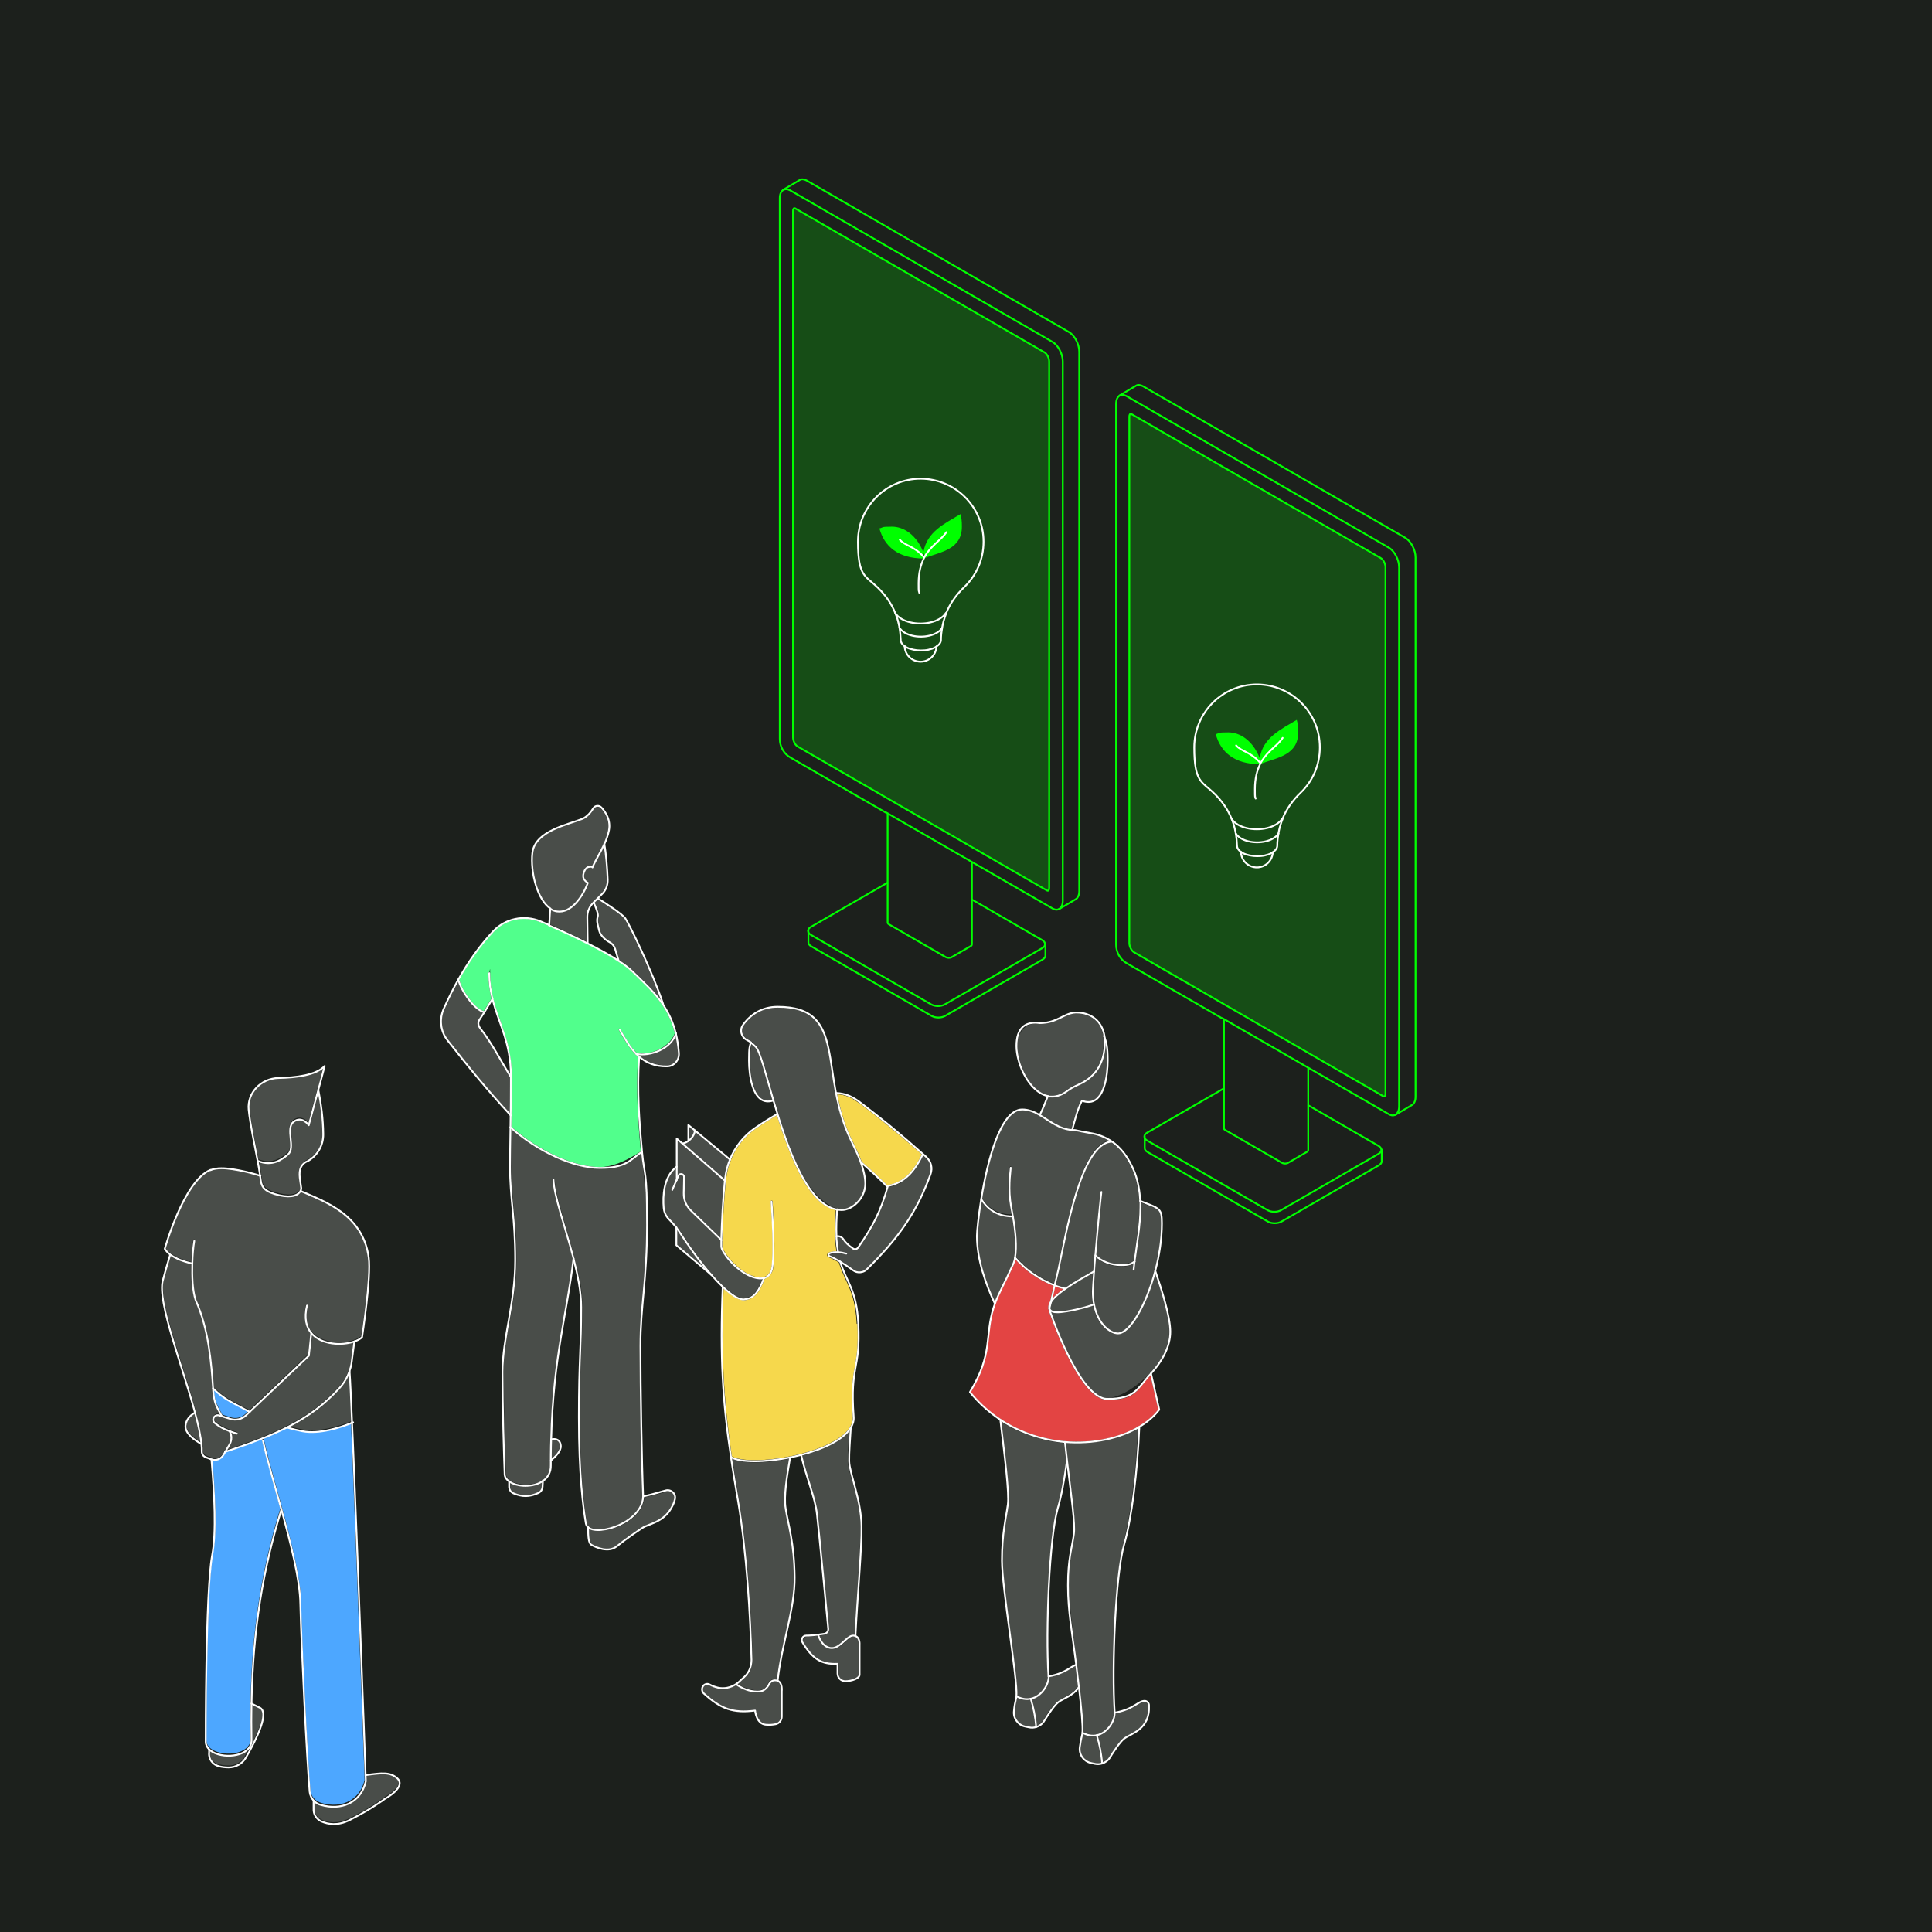 <svg xmlns="http://www.w3.org/2000/svg" id="katman_1" viewBox="0 0 1080 1080"><defs><style>      .st0, .st1 {        fill: lime;      }      .st2 {        fill: #fff;      }      .st2, .st1 {        opacity: .2;      }      .st3 {        fill: #f6d84c;      }      .st4 {        fill: #1c201c;      }      .st5 {        fill: #4da7ff;      }      .st6 {        stroke: #fff;      }      .st6, .st7 {        fill: none;        stroke-linecap: round;        stroke-linejoin: round;      }      .st8 {        fill: #51ff8c;      }      .st7 {        stroke: lime;      }      .st9 {        fill: #e34443;      }    </style></defs><rect class="st4" width="1080" height="1080"></rect><g><path class="st1" d="M585.8,497.9c-.2,0-.4,0-.7-.2l-139.2-80.4c-1.4-.8-2.6-3.2-2.6-5.1V118c0-.8.2-1.6.7-1.6s.4,0,.7.2l139.2,80.4c1.4.8,2.6,3.2,2.6,5.1v294.2c0,.8-.2,1.6-.7,1.6Z"></path><g><path class="st7" d="M496.2,454.8v60.9c0,.4.2.7.7,1l31.7,18.3c1,.6,2.6.6,3.5,0l10.5-6.1c.5-.3.7-.6.7-1v-45.8"></path><g><path class="st7" d="M543.4,502.9l39.3,22.7c1,.6,1.5,1.4,1.5,2.2s-.5,1.6-1.6,2.2l-54.5,31.5c-2.1,1.2-5.4,1.2-7.5,0l-67.3-38.9c-1-.6-1.6-1.4-1.6-2.2s.5-1.6,1.5-2.2l42.8-24.7"></path><path class="st7" d="M451.9,520.3v6.5c0,.8.5,1.6,1.6,2.2l67.3,38.9c2.1,1.2,5.4,1.2,7.5,0l54.5-31.5c1-.6,1.6-1.4,1.6-2.2v-6.5"></path></g><g><path class="st7" d="M495.1,454.2l-53.2-30.7c-3.7-2.1-6-6.1-6-10.5V110.8c0-2.4.8-4,2.1-4.7,1-.5,2.3-.5,3.7.3l146.6,84.7c3.2,1.8,5.8,6.8,5.8,11v301.4c0,2.3-.8,3.9-2,4.6-1,.6-2.3.6-3.8-.3l-93.1-53.7Z"></path><path class="st7" d="M592,508.2l9.3-5.5c1.2-.7,2-2.3,2-4.6V196.6c0-4.2-2.6-9.2-5.8-11l-146.6-84.7c-1.5-.8-2.8-.9-3.8-.3l-9.3,5.5"></path><path class="st7" d="M585.8,497.9c-.2,0-.4,0-.7-.2l-139.2-80.4c-1.4-.8-2.6-3.2-2.6-5.1V118c0-.8.2-1.6.7-1.6s.4,0,.7.2l139.2,80.4c1.4.8,2.6,3.2,2.6,5.1v294.2c0,.8-.2,1.6-.7,1.6Z"></path></g></g><g><path class="st6" d="M528.9,342.8c2.2-5.5,5.7-10.4,10.1-14.6,6.7-6.4,10.8-15.4,10.8-25.4,0-19.4-15.7-35.1-35.1-35.2-19.4,0-35.1,15.7-35.1,35.2s4.2,19,10.8,25.4c4.3,4.1,7.9,9,10.1,14.6.3.7.5,1.4.8,2.1.6,1.7,1,3.5,1.4,5.3h0c0,.2,0,.5.1.7.4,2.2.6,4.5.7,6.8,0,1.2.7,2.5,2.2,3.5.3.2.7.4,1.1.7,2.2,1.1,5.1,1.7,8,1.7h0c1.4,0,2.9-.1,4.2-.4,1.4-.3,2.6-.7,3.7-1.3.3-.2.6-.3.8-.5,1.7-1.1,2.5-2.4,2.5-3.7,0-2.3.3-4.6.7-6.8,0-.2,0-.5.1-.7h0c.3-1.8.8-3.6,1.4-5.3.2-.7.5-1.4.8-2.1Z"></path><path class="st6" d="M526.7,350.9s0,0,0,0c-.6,1-1.6,2-3,2.8-4.9,2.9-13,2.9-17.9,0-1.4-.8-2.4-1.8-3-2.8"></path><path class="st6" d="M528.7,342.7c-.7,1.2-1.9,2.3-3.6,3.3-5.8,3.4-15.2,3.4-21.1,0-1.7-1-2.8-2.1-3.5-3.3"></path><path class="st6" d="M523.5,361.4c-.2,4.7-4.1,8.5-8.9,8.5s-8.8-3.9-8.9-8.7"></path></g><path class="st0" d="M516.2,308.7c1.9-11.5,11.9-16,20.7-21.3.6,2.2.8,3.9.8,7,0,12.6-11.5,14.1-20.5,17.4,0-.2-.1-.5-.2-.7-.3-.8-.5-1.6-.8-2.3-4-10.1-11.2-14.4-17.6-14.4s-4.5.4-7,1c2.7,9.9,10.3,16.8,24.8,16.8"></path><path class="st6" d="M529,297.5c-2.5,4.1-8.2,7-12,13.5-.2.4-.4.8-.6,1.2-1.7,3.5-2.9,7.9-2.9,13.9s.1,3.6.4,5.3"></path><path class="st6" d="M503,301.7c3,3.5,8.3,3.6,13.5,9.8"></path></g><g><path class="st1" d="M773.8,612.9c-.2,0-.4,0-.7-.2l-139.2-80.4c-1.4-.8-2.6-3.2-2.6-5.1V233c0-.8.2-1.6.7-1.6s.4,0,.7.2l139.2,80.4c1.4.8,2.6,3.2,2.6,5.1v294.2c0,.8-.2,1.6-.7,1.6Z"></path><g><path class="st7" d="M684.2,569.8v60.9c0,.4.2.7.7,1l31.7,18.3c1,.6,2.6.6,3.5,0l10.5-6.1c.5-.3.7-.6.7-1v-45.8"></path><g><path class="st7" d="M731.4,617.9l39.3,22.7c1,.6,1.5,1.4,1.5,2.2s-.5,1.6-1.6,2.2l-54.5,31.5c-2.1,1.2-5.4,1.2-7.5,0l-67.3-38.9c-1-.6-1.6-1.4-1.6-2.2s.5-1.6,1.5-2.2l42.8-24.7"></path><path class="st7" d="M639.9,635.3v6.5c0,.8.5,1.6,1.6,2.2l67.3,38.9c2.1,1.2,5.4,1.2,7.5,0l54.5-31.5c1-.6,1.6-1.4,1.6-2.2v-6.5"></path></g><g><path class="st7" d="M683.1,569.2l-53.2-30.7c-3.7-2.1-6-6.1-6-10.5V225.8c0-2.4.8-4,2.1-4.7,1-.5,2.3-.5,3.7.3l146.6,84.7c3.2,1.8,5.8,6.8,5.8,11v301.4c0,2.3-.8,3.9-2,4.6-1,.6-2.3.6-3.8-.3l-93.1-53.7Z"></path><path class="st7" d="M780,623.2l9.3-5.5c1.2-.7,2-2.3,2-4.6v-301.5c0-4.2-2.6-9.2-5.8-11l-146.6-84.7c-1.5-.8-2.8-.9-3.8-.3l-9.3,5.5"></path><path class="st7" d="M773.8,612.9c-.2,0-.4,0-.7-.2l-139.2-80.4c-1.4-.8-2.6-3.2-2.6-5.1V233c0-.8.2-1.6.7-1.6s.4,0,.7.2l139.2,80.4c1.4.8,2.6,3.2,2.6,5.1v294.2c0,.8-.2,1.6-.7,1.6Z"></path></g></g><g><path class="st6" d="M716.9,457.8c2.2-5.5,5.7-10.4,10.1-14.6,6.7-6.4,10.8-15.4,10.8-25.4,0-19.4-15.7-35.1-35.1-35.2-19.4,0-35.1,15.7-35.1,35.2s4.2,19,10.8,25.4c4.3,4.1,7.9,9,10.1,14.6.3.7.5,1.4.8,2.1.6,1.7,1,3.5,1.4,5.3h0c0,.2,0,.5.1.7.4,2.2.6,4.5.7,6.8,0,1.2.7,2.5,2.2,3.5.3.2.7.4,1.1.7,2.2,1.1,5.1,1.7,8,1.7h0c1.4,0,2.9-.1,4.2-.4,1.4-.3,2.6-.7,3.7-1.3.3-.2.6-.3.8-.5,1.7-1.1,2.5-2.4,2.5-3.7,0-2.3.3-4.6.7-6.8,0-.2,0-.5.1-.7h0c.3-1.8.8-3.6,1.4-5.3.2-.7.5-1.4.8-2.1Z"></path><path class="st6" d="M714.7,465.9s0,0,0,0c-.6,1-1.6,2-3,2.8-4.9,2.9-13,2.9-17.9,0-1.4-.8-2.4-1.8-3-2.8"></path><path class="st6" d="M716.7,457.7c-.7,1.2-1.9,2.3-3.6,3.3-5.8,3.4-15.2,3.4-21.1,0-1.7-1-2.8-2.1-3.5-3.3"></path><path class="st6" d="M711.5,476.4c-.2,4.7-4.1,8.5-8.9,8.5s-8.8-3.9-8.9-8.7"></path></g><path class="st0" d="M704.2,423.7c1.9-11.5,11.9-16,20.7-21.3.6,2.2.8,3.9.8,7,0,12.6-11.5,14.1-20.5,17.4,0-.2-.1-.5-.2-.7-.3-.8-.5-1.6-.8-2.3-4-10.1-11.2-14.4-17.6-14.4s-4.5.4-7,1c2.7,9.9,10.3,16.8,24.8,16.8"></path><path class="st6" d="M717,412.5c-2.5,4.1-8.2,7-12,13.5-.2.4-.4.8-.6,1.2-1.7,3.5-2.9,7.9-2.9,13.9s.1,3.6.4,5.3"></path><path class="st6" d="M691,416.7c3,3.5,8.3,3.6,13.5,9.8"></path></g><g><g><path class="st2" d="M349,513.7c1.9,2.7,13.5,26.1,20,44.7-3.8-4.9-8.2-9.2-12.9-13.7-.8-.7-1.5-1.5-2.3-2.2-1.8-1.8-4.4-3.7-7.6-5.9l-2-6.5c-.5-1.6-1.7-3-3.2-3.9-2.3-1.2-5-3.8-5.5-6-.1-.6-.3-1.1-.4-1.6-.7-2.6-1.1-4.2-.4-6.3.4-1.1-.3-3.4-2.2-7.8l1.7-1.7c8.2,5.1,13.5,9.1,14.8,10.8Z"></path><path class="st2" d="M336.2,499.5l-4.7,4.6s0,0,0,0l-.4.3c-2.2,2.1-3.4,5.1-3.4,8.1l.2,13.8c-6-3-12.9-6.2-20.5-9.6l.6-8c1,.6,2.1,1,3.2,1.1.5,0,1,.1,1.4.1,3.3,0,6.6-1.7,9.7-5,2.7-2.9,5.2-7.1,6.7-11.5,0-.2,0-.5-.2-.6-1.6-.9-2.4-2.1-2.4-3.3,0-1.9,1.2-4.6,3-4.6s.8,0,1.6.2c.2,0,.5,0,.6-.3.9-2.1,2-4.2,3.3-6.5.9-1.7,1.8-3.4,2.7-5.2,1,6.2,1.5,14,1.7,18.4.1,2.9-1,5.7-3,7.7Z"></path><path class="st2" d="M298,476.9c1-9.8,13.2-13.8,22.1-16.7,2.1-.7,3.9-1.3,5.4-1.9,3-1.3,5.2-4,6.4-6.1.4-.6,1-1,1.8-1.1,0,0,.2,0,.3,0,.7,0,1.3.3,1.8.8,2.4,2.6,5.1,6.8,4.1,12.3-.4,2.3-1.2,4.7-2.4,7.4-1,2.3-2.2,4.4-3.3,6.6-1.2,2.2-2.3,4.2-3.2,6.2-.7-.1-1.2-.2-1.4-.2-2.6,0-4,3.3-4,5.6s.8,2.9,2.5,4c-3,8.2-9.5,16.4-16.6,15.3-1.2-.2-2.4-.7-3.5-1.4-7.2-4.9-11-20.1-9.9-30.7Z"></path><path class="st2" d="M250.6,581.4c-3.9-5-4.7-11.6-2.1-17.3,2.6-5.7,5.1-10.6,7.6-15.2,2.1,6.5,8.8,15.5,13.8,17.2-.9,1.3-1.6,2.5-2.2,3.4-1.1,1.6-1,3.7.2,5.3,4.5,5.7,8.5,12.5,12.3,19.1,1.7,2.9,3.3,5.7,4.9,8.3v1c0,7.3-.2,13.6-.2,19-12.4-13.5-21.7-24.9-34.3-40.7Z"></path><path class="st2" d="M300.8,834.2c-4.7,2.2-8.5,2.2-13.4.2-1.3-.5-2.2-1.8-2.2-3.2,0-.7,0-1.4,0-2.2,2.3,1.3,5.4,2.1,8.7,2.1s6.5-.7,9.2-2.4l-.2,2.5c0,1.3-.9,2.5-2.1,3Z"></path><path class="st2" d="M311.8,805.6c.7.6,1.1,1.5,1.1,2.7,0,2.4-2.1,4.8-4.5,7,0-3.2,0-7.7.1-10.2,1.4-.2,2.5,0,3.2.6Z"></path><path class="st2" d="M372.2,833.7c1.3-.4,2.6,0,3.6.8.9.9,1.3,2.1,1.1,3.4-.3,1.5-1,3.2-2,5-3.2,5.6-8.1,7.5-12.1,9.1-1.5.6-2.9,1.1-3.9,1.8-3.2,2.1-9.4,6.2-14.2,10.2-4.8,4-12.2,0-13.6-.7-1.5-.9-1.6-4.8-1.6-8.6,1.3.7,3.1,1.1,5.2,1.1,3.4,0,7.7-1,11.8-2.8,8.2-3.7,13.3-9.6,13.7-15.9,3.6-.8,7.7-1.9,12.2-3.2Z"></path><path class="st2" d="M361.2,684.3c0,17-1.1,29-2.1,39.7-.8,9.2-1.6,18-1.6,28.6,0,23,.8,66.6,1.5,83.3,0,.2,0,.5,0,.7-.2,6.1-5.1,11.8-13.1,15.4-6.8,3.1-14,3.6-16.7,1.4-.6-.5-1-1.1-1.1-1.9-2.6-15.6-3.9-35-3.9-59.4s.4-27.6.7-36.3c.3-7.4.6-14.4.6-25.1s-1.4-15.9-4.3-27.4c0,0,0-.1,0-.1-1.5-5.8-3.2-11.5-4.8-17.1-3.2-10.9-6-20.3-6.3-26.7,0-.3-.2-.5-.5-.5-.3,0-.5.2-.5.5.3,6.5,3.1,16,6.3,26.9,1.6,5.5,3.3,11.3,4.8,17.1-1.2,10.4-2.9,19.8-4.6,29.8-3.5,19.8-7.1,40.4-7.9,71.3,0,2.7-.1,8.3-.1,11.7,0,0,0,.1,0,.2,0,1.3,0,2.3,0,2.5,0,3.5-1.4,6.3-4.1,8.3-5.3,3.8-14.2,3.3-18.4.3-1.5-1.1-2.2-2.3-2.3-3.7-.4-10-1.2-37.9-1.2-57s1.6-17.9,3.2-27.4c1.9-10.9,3.9-22.1,3.9-35.1s-.8-21.6-1.6-29.9c-.7-7.1-1.3-13.8-1.3-22.5s0-8,.2-20.9c15.3,13.3,35.1,22.3,49.5,22.3s14.3-3,23.2-8.8c.1,1.5.3,3.1.4,4.6,1.2,12.2,2.3,23.7,2.3,35.1Z"></path><path class="st2" d="M377.4,593.4c-1.2,1.3-2.8,2-4.5,2.1-6,0-11-1.6-15.2-5.2-.2-.1-.3-.3-.4-.4.5,0,1.1,0,1.7,0,7.4,0,15.8-4,18.8-10.6.6,2.9,1.1,6,1.3,9.2.1,1.8-.5,3.6-1.7,4.9Z"></path><path class="st8" d="M358.4,643.5c-8.9,5.9-16.6,8.9-23.1,8.9-14.4,0-34.3-9.1-49.5-22.6,0-1.9,0-3.9,0-6,.1-.2.1-.4,0-.5,0-5.6.1-12.2.2-20.1,0-1,0-1.6,0-1.6,0-13-3.2-22.1-6.3-30.9-1.5-4.2-2.9-8.2-4-12.5-1.2-4.9-1.7-9.4-1.7-14.2s-.2-.5-.5-.5-.5.2-.5.5c0,4.8.6,9.3,1.7,14.2-1.3,2.3-2.8,4.6-4.3,7-4.9-1.4-12-11.2-13.7-17.6,5.6-10.1,11.7-18.6,19.2-26.6,6.6-7.2,17.1-9.4,26.2-5.5,1.5.6,3.1,1.3,4.7,2,8.1,3.5,15.3,6.9,21.5,10.1,7,3.5,12.8,6.8,17.2,9.7,3.3,2.1,5.8,4.1,7.6,5.9.8.8,1.6,1.5,2.3,2.2,5.5,5.2,10.6,10.2,14.7,16.2,3.3,4.9,5.6,10.1,7.1,15.9-2.1,6.6-11.6,12.7-21.3,11.1-3.7-3.7-6.6-8.7-9.1-13.4-.1-.2-.4-.3-.7-.2-.2.1-.3.4-.2.7,2.6,4.9,5.6,9.9,9.4,13.8.4.4.9.9,1.4,1.3-1.3,19.2,0,36.6,1.5,52.7Z"></path></g><g><path class="st6" d="M307,517.1c-1.6-.7-3.2-1.4-4.7-2-9.2-3.9-19.9-1.7-26.7,5.6-7.8,8.4-13.8,17-19.4,26.9-2.8,5-5.5,10.4-8.1,16.2-2.7,5.9-1.9,12.8,2.2,17.9,12.4,15.7,21.9,27.4,35.2,41.8"></path><path class="st6" d="M346.4,575.5c2.9,5.3,5.8,10.1,9.3,13.7.5.5,1,1,1.6,1.5,4,3.4,8.9,5.5,15.5,5.4,4,0,7-3.5,6.7-7.5-.3-4-.9-7.6-1.7-10.9-1.6-6.4-4.1-11.6-7.2-16.2-4.7-6.9-10.8-12.4-17.1-18.5-1.9-1.9-4.6-3.9-7.7-5.9-4.9-3.2-10.9-6.5-17.3-9.7-7.2-3.7-14.9-7.2-21.6-10.1"></path><path class="st6" d="M273.5,544c0,5.3.7,9.9,1.8,14.3,3.3,13.7,10.3,24.2,10.3,43.3s-.5,41.5-.5,50.4c0,18.7,2.9,28,2.9,52.4s-7.1,43.3-7.1,62.5.8,46.9,1.2,57.1c0,1.7,1,3,2.5,4.1,4.4,3.2,13.5,3.6,19-.3,2.6-1.9,4.4-4.7,4.3-8.7,0-.9,0-10.6.2-14.4,1.2-46.7,8.9-70.3,12.5-101.2h0"></path><path class="st6" d="M309.4,659.4c.4,9.7,6.7,26.8,11.2,44,2.4,9.5,4.3,19,4.3,27.3,0,23.4-1.3,28.6-1.3,61.4s2.4,50.5,3.9,59.5c.2.9.6,1.6,1.3,2.2,6,5,30.2-2.9,30.7-17.2,0-.2,0-.5,0-.7-.7-16.4-1.5-60.3-1.5-83.3s3.7-36.7,3.7-68.2-1.5-26.4-2.8-40.5c-1.5-16.4-2.9-33.9-1.6-53.2"></path><path class="st6" d="M285.3,630.1c14.9,13.3,35,22.8,50,22.8s16.8-4.5,23.6-9.1"></path><path class="st6" d="M275.3,558.3c-1.7,2.9-3.3,5.5-4.6,7.6-1,1.6-1.9,2.9-2.6,4-1,1.4-.9,3.3.2,4.7,6.6,8.3,12.1,19.2,17.3,27.5"></path><path class="st6" d="M256.2,547.6c1.6,6.4,9.2,17.1,14.5,18.2"></path><path class="st6" d="M355.8,589.2c7.9,1.4,19.5-3,22.1-11.6,0,0,0,0,0,0"></path><path class="st6" d="M328.8,853.7c0,4.7,0,8.9,1.9,9.9,2.4,1.4,9.5,4.6,14.2.7,4.7-3.8,10.7-7.9,14.2-10.2,3.5-2.3,11.6-3.1,16.1-11,1.2-2,1.8-3.7,2.1-5.1.7-3.1-2.3-5.7-5.3-4.8-3.2.9-7.9,2.3-12.5,3.3"></path><path class="st6" d="M284.6,828c0,1.2,0,2.2,0,3.1,0,1.6,1,3.1,2.5,3.7,4.8,2,8.7,2.1,13.8-.2,1.4-.6,2.3-2,2.4-3.5l.2-3.5"></path><path class="st6" d="M308.1,804.6c2.9-.6,5.2.4,5.4,3.7.1,2.8-2.6,5.6-5.5,8.1"></path><line class="st6" x1="307" y1="517.1" x2="307.6" y2="508"></line><path class="st6" d="M328.5,527.2l-.2-14.6c0-2.9,1.1-5.7,3.2-7.8l5-5c2.2-2.1,3.3-5.1,3.2-8.1-.2-5.3-.8-13.9-1.9-20"></path><path class="st6" d="M307.6,508c1.2.8,2.4,1.3,3.7,1.5,8.1,1.2,14.6-8.5,17.3-16-1.5-.9-2.6-2.1-2.6-3.8s1.2-5.1,3.5-5.1.9,0,1.7.3c1.7-4.1,4.5-8.4,6.7-13.2,1.1-2.4,2-4.9,2.5-7.5,1.1-5.8-1.8-10.2-4.2-12.8-1.3-1.4-3.6-1.2-4.6.5-1.3,2.1-3.3,4.7-6.2,5.9-7.5,3.1-26.4,6.6-27.8,19-1.2,10.8,2.8,26.2,10.1,31.1Z"></path><path class="st6" d="M345.8,537l-2-6.7c-.5-1.5-1.5-2.8-3-3.6-2.4-1.2-5.2-3.9-5.8-6.3-.9-3.7-1.7-5.6-.8-8.2.4-1.2-1.2-5.2-2.3-7.7"></path><path class="st6" d="M334.2,502.2c5.4,3.4,13.6,8.8,15.3,11.1,2.1,3,15,29.3,21.2,48"></path></g></g><g><g><path class="st2" d="M653.6,744.4c0,7.5-3.8,15.7-10.7,23.1-7.5,8.1-17.6,14-24,14-13.7,0-28.2-39-31.4-48.1.8.5,2,.7,3.4.7,3,0,11.2-1.3,20.2-4.2,2.3,11,9.4,16,13.7,16s14.9-11.8,21-33.8c.3,1,.7,2,1,3,3.2,9.3,6.8,19.9,6.8,29.3Z"></path><path class="st2" d="M610.9,728.9c-8.9,2.9-17,4.2-20,4.2s-3.5-.6-3.9-1.7c0,0,0-.2,0-.2.1,0,.2-.2.3-.3.2-.9.3-1.8.5-2.7,1.3-2,3.9-4.5,8-7.4,4.9-3.5,11-6.9,15.1-9.2-.4,5-.6,8.9-.6,10.3,0,2.5.2,4.8.6,7Z"></path><path class="st2" d="M649,683.8c0,8.1-1.3,17.2-3.7,26.5-5.1,19.4-14.1,34.7-20.4,34.7s-10.8-5-12.8-15.7c-.4-2.3-.7-4.7-.7-7.3s.3-5.8.7-11.1c.2-2.4.4-5.1.6-7.9,3.7,3.1,8.7,4.9,13.7,4.9s5-.5,7.2-1.6c-.1,1.2-.3,2.4-.4,3.6,0,.3.2.5.4.5.3,0,.5-.2.5-.4.2-1.5.3-3,.5-4.5.3-2.8.8-5.7,1.2-8.4,1-7.2,2.1-14.7,2.1-22s0-1.8,0-2.8c1.4.6,2.7,1,3.8,1.5,6.6,2.5,7.3,2.7,7.3,10.3Z"></path><path class="st2" d="M633.8,655.9c1.7,4.7,2.7,9.8,3,15.4,0,1.3.1,2.4.1,3.5,0,7.3-1.1,14.7-2.1,21.9-.4,2.7-.8,5.5-1.1,8.2-2.2,1.2-4.6,1.8-7.3,1.8-5.1,0-10.1-1.9-13.6-5.1,1.2-14.2,2.8-31.6,3.4-35.2,0-.3-.1-.5-.4-.6-.3,0-.5.1-.6.4-.5,3.7-2.2,21.3-3.4,35.6-.3,3.1-.5,6-.7,8.6l-.4.2c-4.1,2.3-10.2,5.7-15.2,9.3-1.8-.5-3.6-1-5.4-1.7l.4-1.7c.6-2.5,1.2-5.1,1.8-7.6.5-2.1,1-4.7,1.6-7.7,4.4-21.5,12.6-61.4,27.3-62.6,5.4,3.7,9.6,9.5,12.7,17.3Z"></path><path class="st2" d="M608.5,615.5c-1.1,0-2.3-.2-3.6-.7-.2,0-.5,0-.6.2-2.4,4.7-3.8,9.9-5.1,14.9l-.3,1.2c-5.5-.5-9.7-3.3-13.9-5.9-1.1-.7-2.2-1.4-3.3-2.1,1.6-3.2,3-6.6,4.2-9.8.7.1,1.3.2,2,.2,2.9,0,6-1.1,8.6-3.2,1.7-1.3,3.7-2.4,5.6-3.2,10.2-4.4,15.4-12.2,15.7-23.8.6,2.8.9,6,.9,9.6s-.3,22.6-10.2,22.6Z"></path><path class="st2" d="M568.6,584.7c0-8.1,5.2-12.5,10.1-12.5s.1,0,.2,0c0,0,.1,0,.2,0,.3,0,.6,0,.9.1.4,0,.7.1,1,.1,5.2,0,8.5-1.4,11.4-2.9l1-.5c2.4-1.2,4.7-2.4,7.6-2.5h.5c8.1,0,14,4.8,15.2,12.6.1.9.2,1.9.2,2.9,0,12-4.8,19.7-15.1,24.1-2,.9-4.1,2-5.8,3.4-2.5,1.9-5.4,3-8,3s-1.4,0-2.2-.2c-9.5-2-17.1-16.7-17.1-27.5Z"></path><path class="st2" d="M571.3,620.7c3,0,5.9.9,9.6,3,1.2.7,2.4,1.5,3.7,2.3,4.4,2.8,8.9,5.7,14.8,6.1.4,0,.9,0,1.3,0,2.4.5,5.2,1,8.7,1.6,3.9.7,7.4,1.9,10.5,3.8-14.7,3.2-22.7,42.1-27,63.3-.6,2.9-1.1,5.5-1.6,7.6-.6,2.6-1.2,5.1-1.8,7.6l-.4,1.5c-8.4-3.3-15.9-8.6-21.2-15,.9-5.4.5-13.1-1.3-23v-.7c-.3-.7-.4-1.4-.5-2.1-.9-4.3-1.4-8.6-1.4-12.8s.2-7,.7-11.3c0-.3-.2-.5-.4-.6-.3,0-.5.2-.6.4-.5,4.4-.7,8-.7,11.4s.5,8.7,1.4,13c.1.7.3,1.4.4,2h0c-7.3,0-12.7-3-16.6-9.1,2.4-15,9.4-49.5,22.3-49.5Z"></path><path class="st2" d="M548.7,671.7c4,5.7,9.7,8.7,17,8.8,1.7,9.7,2.1,17.3,1.2,22.5-.3,1.5-.6,2.7-1.1,3.7-2.2,4.8-3.9,8.4-5.3,11.2-1.8,3.6-3.1,6.4-4.4,9.6-6.4-14-9.5-25.9-9.5-36.5s.8-10.2,2.2-19.3Z"></path><path class="st2" d="M564.8,912.1c-2.1-15.9-4.3-32.4-4.3-39.6,0-11.5,1.3-19,2.4-25.5.3-2,.7-4,.9-5.9.8-5.9-1.5-25.5-4-46.3,10.4,6.6,22.4,10.7,35,11.9.4,3.5.8,6.9,1.2,10.1-1.5,10.7-3.2,19.8-5.1,26.2-4.7,16.1-7,68.4-5.3,94.2h0c.2,4-3.5,10.8-9.6,12-2.4.5-4.9,0-7.4-1.3.3-5.1-1.7-20-3.8-35.8Z"></path><path class="st2" d="M575.3,965.1l-2.4-.5c-3.7-.8-6.2-4.4-5.7-8.1.3-2.4.8-5.1,1.3-7.4,0,0,0-.1,0-.2,1.9.9,3.7,1.4,5.6,1.4s1.1,0,1.7-.1c1.6,5.7,2.5,10.3,2.8,14.9-1.1.3-2.2.3-3.4,0Z"></path><path class="st2" d="M594.3,949.3c-1.3.7-2.4,1.3-3.3,1.9-2.4,1.9-5.7,6.8-7.9,10.5-.8,1.3-2.1,2.3-3.5,2.9-.4-4.5-1.3-9.2-2.8-14.8,6.2-1.6,9.8-8.2,9.9-12.5,6.1-1.1,9.5-3.2,12-4.8,1-.6,1.8-1.1,2.5-1.4.5,3.9,1,7.8,1.4,11.5-2.2,3.3-5.5,5.1-8.2,6.5Z"></path><path class="st2" d="M612.2,985.5l-2.3-.5c-3.8-.8-6.2-4.3-5.8-8.1.3-2.4.8-5,1.4-7.4,0,0,0-.1,0-.2,1.9.9,3.7,1.4,5.5,1.4s1.1,0,1.7-.1c1.1,4,2.4,9.1,2.8,14.9-1.1.3-2.3.3-3.4,0Z"></path><path class="st2" d="M635.6,953.1c1.7-1.1,3-1.8,4.3-1.8,1,0,1.9,1,1.9,2,.5,10.5-5.9,13.9-10.5,16.4-1.3.7-2.4,1.3-3.3,2-2.4,1.9-5.7,6.8-7.9,10.5-.8,1.3-2.1,2.3-3.5,2.9-.4-5.7-1.7-10.8-2.8-14.8,6.2-1.6,9.8-8.2,9.9-12.5,6.1-1.1,9.5-3.2,12-4.8Z"></path><path class="st2" d="M627.9,863.3c-4.7,16.1-7,68.4-5.3,94.2h0c.2,4-3.5,10.8-9.6,12-2.4.5-4.9,0-7.4-1.2.2-3.4-.5-12-2.1-25.4-.5-3.9-1-8.1-1.5-12.3l-.3-2.6c-2.1-17-4.3-34.6-4.3-41.7,0-10.9,1.1-16.6,2.2-22.1.4-2.2.8-4.2,1.1-6.5.7-4.7-.7-15.6-2.6-30.6-.4-3.3-.8-6.8-1.3-10.5-.4-3.2-.8-6.5-1.2-10,2.1.2,4.2.3,6.3.3,12.6,0,24.7-3,34.2-8.4-1.2,26.1-4.4,50.8-8.4,64.8Z"></path><path class="st9" d="M589.8,719.1c1.5.6,3.1,1.1,4.6,1.5-2.7,2-4.7,3.7-6.1,5.3.4-2.1.9-4.3,1.5-6.8Z"></path><path class="st9" d="M636.6,797.2c-11.1,6.7-26.2,9.7-41.3,8.4-12.9-1.1-25.3-5.4-35.8-12.3-6.3-4.1-11.9-9.2-16.8-15.1,8.3-13.8,9.3-22.8,10.2-31.6.5-5.1,1.1-9.9,2.9-15.7.2-.7.5-1.3.7-2,0,0,0,0,0,0h0c1.3-3.6,2.8-6.6,4.8-10.6,1.4-2.9,3.1-6.4,5.4-11.2.4-.9.7-1.9,1-3,5.4,6.3,12.9,11.4,21.2,14.7-.8,3.4-1.5,6.3-2,9.1-.6,1-.9,1.9-.9,2.8s0,.5,0,.8c0,.1-.1.2,0,.4.1.5,16.7,50.7,33,50.7s16.5-5.7,24.1-13.7l4.4,19c-2.7,3.5-6.3,6.6-10.8,9.3Z"></path></g><g><path class="st6" d="M585.7,612.7c-10.2-2.2-17.5-17.6-17.5-28s5.2-13,10.6-13c.1,0,.2,0,.4,0,.6,0,1.4.2,2,.2,5,0,8.3-1.4,11.2-2.8,2.9-1.4,5.4-2.9,8.8-3.1h.5c8.5,0,14.4,5.1,15.7,13.1.1,1,.2,2,.2,3,0,13.5-6.3,20.6-15.4,24.5-2,.9-4,2-5.7,3.3-2.5,1.9-5.4,3.1-8.3,3.1s-1.5,0-2.3-.3Z"></path><path class="st6" d="M599.4,631.5c1.5-5.5,2.8-11.2,5.4-16.2,1.4.5,2.6.7,3.7.7,8.8,0,10.7-14.9,10.7-23.1s-.8-10.6-2.1-13.8"></path><path class="st6" d="M585.7,612.8c-1.4,3.6-2.8,7.2-4.5,10.6"></path><path class="st6" d="M633.7,709.8c.2-1.5.3-3,.5-4.5,1.3-10.2,3.3-20.3,3.3-30.4s0-2.4-.1-3.6c-.3-5.2-1.1-10.4-3-15.6-3.5-8.9-8.1-14.4-13-17.7-3.9-2.6-8-4-11.8-4.6-3.3-.6-6.2-1.1-8.8-1.7-.4,0-.9,0-1.3,0-7.5-.5-12.7-5.1-18.3-8.4-3.1-1.8-6.2-3.1-9.8-3.1-12.2,0-19.5,29.1-22.9,50.1-1.6,10.1-2.4,18.3-2.4,20.6,0,13.2,4.9,26.8,10,37.8"></path><path class="st6" d="M643.4,767.8l4.6,20.2c-2.8,3.7-6.6,6.9-11.1,9.6-10.9,6.5-25.9,9.8-41.6,8.5-12.2-1.1-24.7-5-36-12.4-6.2-4.1-12-9.2-17.1-15.5,13.2-21.7,8.1-31.4,13.3-47.5.2-.7.5-1.3.7-2,2.3-6.3,4.8-10.2,10.1-21.9.5-1.1.9-2.4,1.1-3.9,1.1-5.9.3-14.3-1.2-23-.2-.9-.3-1.9-.5-2.8-.9-4.3-1.4-8.6-1.4-12.9s.3-7.6.7-11.4"></path><path class="st6" d="M567.4,703c5.7,6.8,13.7,12.2,22.1,15.5,2,.8,4,1.4,6.1,1.9"></path><path class="st6" d="M559.2,793.7c2.6,21.5,5,41.3,4.2,47.2-1.1,8.1-3.3,16.3-3.3,31.5s8.8,66.4,8.1,75.7c0,.3,0,.6-.1.8-.6,2.5-1.1,5.1-1.3,7.5-.5,4,2.2,7.8,6.1,8.7l2.4.5c1.3.3,2.7.2,4-.2,1.8-.6,3.4-1.7,4.4-3.4,2.3-3.7,5.5-8.5,7.8-10.4,2.6-2.1,8.5-3.6,11.7-8.7"></path><path class="st6" d="M601.6,930.6c-3,.9-6.1,4.9-15.5,6.5-1.7-25.7.5-77.7,5.2-94,2-6.7,3.7-15.9,5.1-26.4"></path><path class="st6" d="M568.2,948.2c2.9,1.6,5.6,1.9,8,1.4,6.2-1.3,10.2-8.2,10-12.6"></path><path class="st6" d="M576.2,949.6c1.5,5,2.6,10.2,3,15.8h0"></path><path class="st6" d="M595.3,806.1c.4,3.7.8,7.2,1.2,10.6,2.4,20.2,4.6,35.2,3.8,40.9-1.1,8.1-3.3,13.5-3.3,28.6s2.4,26.5,4.6,44.4c.5,4.2,1,8.4,1.5,12.3,1.4,12,2.3,22.1,2,25.6,0,.3,0,.6-.1.8-.6,2.5-1.1,5.1-1.4,7.5-.5,4,2.2,7.8,6.2,8.7l2.3.5c1.3.3,2.7.2,4-.2,1.8-.6,3.4-1.7,4.4-3.4,2.3-3.7,5.5-8.5,7.8-10.4,3.9-3.1,14.6-5,14-18.7,0-1.3-1.1-2.5-2.4-2.5-3.6-.1-6.1,4.8-16.8,6.6-1.7-25.7.5-77.7,5.3-94,4.2-14.5,7.4-40.3,8.5-65.8"></path><path class="st6" d="M605.1,968.6c2.9,1.6,5.6,1.9,8,1.4,6.2-1.3,10.2-8.2,10-12.6"></path><path class="st6" d="M613.1,970c1.5,5,2.6,10.2,3,15.8"></path><path class="st6" d="M548.5,670.3c2.9,4.6,7.9,9.7,17.6,9.7h0"></path><path class="st6" d="M615.7,666.3c-.5,3.6-2.2,21-3.4,35.5-.3,3.2-.5,6.2-.7,8.9-.4,5.5-.7,9.7-.7,11.2,0,2.7.2,5.2.7,7.4,2.2,11.4,9.4,16.1,13.3,16.1,6.8,0,15.9-16.1,20.9-35,2.3-8.7,3.7-17.9,3.7-26.6s-1.4-8.2-12.2-12.5"></path><path class="st6" d="M612.3,701.8c3.6,3.4,8.9,5.4,14.2,5.4s5.5-.7,7.8-2"></path><path class="st6" d="M587.4,728c-.6.9-.9,1.8-.9,2.6s0,.7.2,1c.5,1.6,2.4,2,4.4,2,3,0,11.4-1.3,20.5-4.4"></path><path class="st6" d="M611.6,710.7c-4.2,2.4-10.7,6-16,9.7-3.7,2.6-6.8,5.2-8.2,7.6"></path><path class="st6" d="M586.5,731.7c0,.2,16.6,50.3,32.5,50.3s16.6-5.8,24.4-14.2c6.2-6.7,10.8-15,10.8-23.4s-4.8-23.3-8.4-34"></path><path class="st6" d="M586.8,730.8c.2-.9.4-1.8.6-2.7h0c.7-3.2,1.4-6.4,2.1-9.5.8-3.2,1.6-6.5,2.3-9.7,3.9-17.7,12.2-69.6,29.5-70.7h0"></path></g></g><g><g><path class="st2" d="M415,577.4c-.3-1.4,0-2.9.8-4.1,4.6-6.6,11.2-10,19-10,24.7,0,27,14.8,30.1,35.3,1.8,11.9,3.8,25.4,10.6,39.2l.4.7c1.6,3.3,3.5,7.3,5,11.4,0,0,0,0,0,0,1.4,3.9,2.4,8,2.4,11.8,0,8.8-6.6,14.2-12.7,14.2s-15.6-6.8-22.7-20.3c-6.4-12.2-11.3-28-15-40.5,0,0,0,0,0,0h0s0,0,0,0c-.9-3.2-1.8-6.3-2.6-9.2-3.1-11.1-5.4-19.1-7.3-21.1-.8-.9-1.8-1.7-2.8-2.5,0,0,0,0,0,0,0,0,0,0,0,0-.7-.5-1.5-1-2.4-1.5-1.4-.7-2.3-2-2.7-3.4Z"></path><path class="st2" d="M419.3,592.9c0-3.5.3-6.6.8-9.3.7.6,1.5,1.2,2.1,1.8,1.8,1.9,4.1,10.2,7.1,20.7.8,2.7,1.6,5.7,2.5,8.7-.9.2-1.7.3-2.4.3-9.8,0-10.1-20-10.1-22.3Z"></path><path class="st2" d="M387.9,632.1c-.1,1.5-1.1,3.3-2.5,4.7v-6.8l2.5,2.1Z"></path><path class="st2" d="M385.1,638.2c1.9-1.4,3.3-3.5,3.6-5.4l18.8,15.6c-1.2,3.2-2.1,6.5-2.5,10,0,.2,0,.4,0,.6l-22.5-19.5c.9-.3,1.8-.7,2.6-1.3Z"></path><path class="st2" d="M404.9,660.3c-1.1,10.2-1.6,19.5-2,31.8l-16.2-15.6c-2.6-2.5-4-6-3.9-9.6l.2-8.8c0-.6-.2-1.2-.7-1.7-.4-.4-1.1-.6-1.7-.6-.8,0-1.5.6-1.8,1.3h0c0,.1,0-19.5,0-19.5l26.1,22.6Z"></path><path class="st2" d="M378.6,687.5c.3.4.6.8.8,1.2,4.4,7,9.5,13.9,14.2,19.8l-15-12.6v-8.3Z"></path><path class="st2" d="M398,712.2c-5.7-6.5-12.2-15.3-17.8-24.1-.5-.9-1.2-1.7-1.8-2.4-.7-.8-1.5-1.8-2.4-2.7l-1.8-1.9c-1.6-1.7-2.6-3.8-2.8-6.1-.5-5.9-.2-16.3,6.3-21.8v6.3l-2.4,5.5c-.1.3,0,.5.3.7.3.1.5,0,.7-.3l2.3-5.4c0,0,0-.1,0-.2l1-2.3c.2-.4.6-.7,1-.7.3,0,.7,0,.9.3.2.2.4.6.4.9l-.2,8.8c0,3.9,1.4,7.6,4.2,10.3l16.8,16.2c0,.6,0,1.1,0,1.7v1.3c0,.8.1,1.6.5,2.3,4.8,9,14.9,16.3,21.8,16.3s.8,0,1.2,0c-2.6,6.5-5.1,10.3-10,10.7-2.6.5-6.7-1.9-11.9-6.9-2-1.9-4.1-4.1-6.3-6.7Z"></path><path class="st2" d="M436.4,945.4v14.2c0,1.8-1.2,3.3-2.9,3.7-1.8.4-3.7.5-5.6.3-4.8-.5-5.5-7.4-5.5-7.5,0-.1,0-.3-.2-.3,0,0-.2-.1-.3-.1s0,0,0,0c-11.9,1.6-18.5-.6-28.2-9.4-.8-.8-1.1-2-.6-3.1.3-.6.8-1.1,1.5-1.4.6-.2,1.3-.1,1.9.2,1.4.8,3,1.4,4.7,1.8,3.5.8,7.2,0,10.3-1.9,4,2.7,8,4,11.9,4s4.8-1.3,6.4-3.5c.8-1.8,1.6-2.8,3.3-2.8s1,0,1.4.3c2.4,1.1,1.9,5.3,1.9,5.4Z"></path><path class="st2" d="M438.8,843.5c.4,2.2.8,4.5,1.3,7,1.6,7.4,3.5,16.7,3.6,31.2.1,10-2.2,20.5-4.7,31.6-1.8,8.2-3.7,16.8-4.7,25.5-.4-.1-.8-.2-1.2-.2-2.4,0-3.5,1.7-4.2,3.3-1.4,2-2.7,3-5.5,3s-7.3-1.2-11-3.6c.5-.4,1-.8,1.5-1.2.7-.7,1.5-1.4,2.4-2.1,2.9-2.5,4.5-6.2,4.4-10-.3-12.4-1.8-55.3-7.5-88.8-1.6-9.4-2.8-16.9-3.8-23.7,2.8,1.3,7.3,2,12.8,2s12.2-.7,19-2c-1.6,9.5-3.5,21.1-2.4,28.2Z"></path><path class="st2" d="M480.1,919.4v16.9c-.2,1.6-3.8,3-7.5,3.1h0c-1,0-2-.4-2.7-1.1-.7-.7-1.1-1.7-1.1-2.7v-5.4c0-.1,0-.3-.2-.4,0,0-.2-.1-.3-.1s0,0,0,0c-8.9.5-13.5-2.4-19.2-11.7-.4-.6-.4-1.4,0-2,.4-.6,1-1,1.8-1.1,1.9,0,3.9-.2,6.3-.5,1.3,3.7,3.2,6,5.7,7,4,1.5,7-1.2,9.6-3.6,1.7-1.5,3.3-3,4.7-2.9.4,0,.7,0,1,.2,2.4.8,2.1,4.3,2.1,4.4Z"></path><path class="st2" d="M476.7,828.6c1.9,7,4.3,15.8,4.4,24.5,0,7.5-.8,20.1-1.7,33.5-.6,9.1-1.2,18.5-1.7,27.4-.2,0-.4,0-.7,0-1.8,0-3.6,1.5-5.4,3.2-2.6,2.3-5.2,4.7-8.6,3.4-2.2-.8-3.9-2.9-5.1-6.2.9-.1,1.9-.3,2.9-.4,1.6-.2,2.8-1.7,2.6-3.3,0-.5-5-52.4-6.3-64-.6-5.4-2.4-11-4.4-17.4-1.4-4.6-3.1-9.7-4.5-15.5,7.8-2.1,20.8-6.5,26.5-13.8v.4c-.4,5.9-.9,12.5-.7,16.6,0,2.9,1.2,7,2.5,11.7Z"></path><path class="st2" d="M519.8,656.2c-7.3,20.4-16.9,34.8-35.6,53.2-1.7,1.6-4.6,1.9-6.5.5-3-2.1-5.4-3.7-7.7-5.1-2.2-1.3-4.1-2.3-6-3-.2,0-.2-.3-.2-.3,0,0,0-.3.2-.3,1.3-.5,2.7-.7,4.5-.6,1.3,0,2.8.3,4.6.8.3,0,.5,0,.6-.4,0-.3,0-.5-.4-.6-1.6-.4-3.1-.7-4.4-.8-.4-2.2-.7-4.6-.8-7.1,0-.3,0-.6,0-.9,1.1,0,2.2.4,2.9,1.4,1.3,1.9,3,3.5,5.5,5.4.4.3,1,.5,1.5.5s.3,0,.4,0c.7-.1,1.3-.5,1.7-1.1,9-12.9,12.9-20.9,16.6-34,0,0,0-.1,0-.2,6.4-1.4,13.2-4.7,19.4-17.5.5.4.9.8,1.4,1.3,2.5,2.3,3.4,5.8,2.3,9Z"></path><path class="st3" d="M479.8,616.2c12.1,9.1,22.1,17.3,35.5,29.1-6.2,12.9-12.9,16-19.3,17.3-4.5-4.5-9.4-9-14.3-13.2-1.5-4.1-3.4-8-5-11.3l-.4-.7c-4.3-8.8-6.6-17.5-8.3-25.7,4.3.3,7.9,1.7,11.7,4.6Z"></path><path class="st3" d="M479.3,739.9c.6,12.4-.4,18.2-1.4,23.7-1.1,6.2-2.3,12.7-1.2,28.2.1,2-.4,4-1.5,5.9-3.6,5.9-13.6,11.4-27.5,15-2,.5-4,1-6,1.4-14.3,2.9-27.6,2.8-32.6,0-4.7-32.5-6-58-4.6-93.8,4.6,4.3,8.4,6.5,11.1,6.5s.6,0,.9,0c5.4-.5,8.2-4.8,11-12,1.9-.6,4.3-2.3,4.9-6.8,0-.3,1.4-8.7-.5-36.4,0-.3-.3-.5-.5-.5-.3,0-.5.3-.5.5,1.9,27.5.6,36.1.5,36.2-.5,3.3-1.9,5.4-4.4,6,0,0,0,0,0,0-6.4,1.8-17.7-6-22.8-15.6-.3-.5-.4-1.2-.4-1.8v-1.3c0-.7,0-1.3,0-1.9.4-13,.9-22.6,2-33.2,0-.5.1-1,.2-1.5.4-3.5,1.3-6.9,2.6-10.1,2.9-7.3,7.9-13.4,14.3-17.8,4-2.7,7.8-5.1,11.4-7.2,8,25.8,18.1,49.9,32.9,53-.4,5.2-.5,10.2-.4,14.7,0,.5,0,.9,0,1.4.2,2.5.4,4.8.8,7-1.6,0-3,.2-4.3.7-.5.2-.9.7-.9,1.3,0,.6.3,1.1.8,1.3,1.8.7,3.6,1.7,5.7,2.9,1.1,3.7,2.5,6.6,3.8,9.5,2.7,5.9,5.6,11.9,6.2,24.9Z"></path></g><g><path class="st6" d="M467.5,611c4.8.2,8.6,1.8,12.6,4.7,12.6,9.5,22.7,17.8,35.8,29.4.6.5,1.3,1.1,1.9,1.7,2.7,2.4,3.6,6.2,2.4,9.5-7.6,21.2-17.8,35.8-35.8,53.4-1.8,1.8-5.1,2.1-7.2.6-2.8-2-5.3-3.7-7.6-5.1-2-1.2-3.9-2.2-5.9-3-.7-.3-.7-1.3,0-1.6,1.5-.6,3.1-.7,4.7-.6,1.6,0,3.2.4,4.7.8"></path><path class="st6" d="M427.1,714.4c-6.6,1.8-18.2-6.1-23.4-15.8-.3-.6-.5-1.3-.5-2.1,0-1.1,0-2.2,0-3.3.4-12,.9-22.2,2-33.2,0-.5.1-1,.2-1.5.4-3.5,1.3-7,2.6-10.2,2.9-7.2,7.9-13.6,14.5-18,4.1-2.8,8.1-5.3,12-7.6"></path><path class="st6" d="M431.3,671.7c1.9,27.9.5,36.3.5,36.3-.5,3.8-2.3,5.8-4.8,6.5"></path><path class="st6" d="M408.6,814.5c5.1,3.2,19.1,3,33.1.2,2-.4,4.1-.9,6.1-1.4,12.3-3.2,23.6-8.4,27.8-15.2,1.2-2,1.8-4,1.6-6.2-2.1-29.5,3.9-25.7,2.6-52-1-19.4-6.8-23.3-10.1-34.6"></path><path class="st6" d="M427.1,714.4c-2.8,7.2-5.4,11.4-10.7,11.9-3,.6-7.5-2.3-12.4-7-2.1-2-4.2-4.2-6.4-6.7-6.4-7.3-12.9-16.3-17.9-24.1-.5-.8-1.1-1.6-1.7-2.4-.7-.9-1.5-1.8-2.3-2.7l-1.8-1.9c-1.7-1.7-2.7-4-2.9-6.4-.5-6-.3-17.4,7.3-22.9"></path><path class="st6" d="M403.3,693.2l-17-16.4c-2.7-2.6-4.2-6.2-4.1-10l.2-8.8c0-1-.8-1.8-1.8-1.7-.6,0-1.2.4-1.4,1l-3.4,7.9"></path><path class="st6" d="M515.9,645.2c-6,12.6-12.5,16.4-20.1,17.9"></path><path class="st6" d="M404,719.3c-1.6,39.1,0,64.5,4.6,95.2,1.1,7.8,2.5,15.9,4,24.7,4.8,28.2,6.9,65,7.5,88.7,0,3.7-1.4,7.2-4.2,9.7-.8.7-1.6,1.4-2.4,2.2-.6.6-1.3,1.1-2,1.6-3,2-6.7,2.8-10.2,2-1.6-.4-3.1-.9-4.5-1.7-1.5-.9-3.4-.2-4.1,1.4h0c-.5,1.3-.2,2.7.8,3.6,9.5,8.6,16.3,11.1,28.6,9.5,0,0,.6,7.4,5.9,7.9,2.3.2,4.2,0,5.7-.3,1.9-.4,3.3-2.2,3.3-4.2v-14.2s.6-4.6-2.2-5.8c-.4-.2-1-.3-1.6-.3-2.1,0-3,1.5-3.8,3.1-1.6,2.2-3,3.2-6,3.2-4.3,0-8.3-1.6-11.9-4.1"></path><path class="st6" d="M475.6,798.1c-.4,6.5-1,14.2-.9,18.7.2,7,6.7,21.5,6.9,36.3.2,12.6-2.3,38.9-3.4,61.5"></path><path class="st6" d="M447.8,813.3c3.3,13.8,7.9,23.8,8.9,33.2,1.2,10.4,5.3,53.4,6.3,64,.1,1.4-.8,2.6-2.2,2.8-1.2.2-2.4.3-3.5.5-2.4.3-4.5.5-6.6.5-2,0-3.1,2.2-2.1,3.8,5.6,9.2,10.4,12.4,19.6,12v5.4c0,2.4,2,4.3,4.3,4.3,3.6,0,7.8-1.5,8-3.5v-16.9s.4-3.9-2.4-4.9c-.3-.1-.7-.2-1.1-.2-4-.1-8,9-14.1,6.6-2.9-1.1-4.6-4.2-5.6-7.1"></path><path class="st6" d="M441.7,814.7c-1.7,9.9-3.7,21.7-2.5,28.7,1.4,8.9,4.8,18.9,5,38.3.2,17.6-7.2,37-9.5,57.8"></path><polyline class="st6" points="408.2 648.3 384.8 628.9 384.8 637.8"></polyline><polyline class="st6" points="397.6 712.6 378.1 696.1 378.1 686.1"></polyline><polyline class="st6" points="378.3 659.7 378.3 636.5 405.4 660.1"></polyline><path class="st6" d="M388.4,631.9c0,2-1.5,4.4-3.6,5.9-1,.7-2.1,1.3-3.3,1.4"></path><g><path class="st6" d="M432.4,615.2c-1.1.3-2.1.5-3.1.5-8.7,0-10.6-14.7-10.6-22.8s.4-7.5,1-10.2"></path><path class="st6" d="M419.8,582.7c-.8-.5-1.5-1-2.4-1.4-3-1.6-4.1-5.5-2.1-8.3,4.4-6.2,10.9-10.2,19.4-10.2,39.5,0,22.6,36.9,41.1,74.8,3.1,6.4,7.9,15.9,7.9,24.1s-7.2,14.7-13.2,14.7c-18.6,0-30.3-34.5-38.1-61.1-4.4-15-7.5-27.6-9.9-30.1-.9-.9-1.8-1.7-2.8-2.4Z"></path></g><path class="st6" d="M481.2,649.6c4.8,4.1,9.7,8.6,14.6,13.5l.4.4c-3.9,13.6-8,21.6-16.5,33.9-.7,1-2,1.2-2.9.5-2.3-1.6-4.1-3.2-5.4-5.2-.9-1.3-2.4-1.9-3.8-1.6"></path><path class="st6" d="M468.5,700c-.4-2.2-.7-4.7-.9-7.6,0-.5,0-.9,0-1.4-.2-5,0-10.1.4-15"></path></g></g><g><g><path class="st2" d="M195,768.4c.3,4.4.7,13.7,1.3,26.1-7.7,3.1-18.3,6.1-26.9,4.6-2.5-.5-4.9-1-7.5-1.7,11.4-5.9,20.2-12.6,28.2-21.4,2.1-2.3,3.7-4.8,4.9-7.6Z"></path><path class="st2" d="M196.1,760.8c-.2,1.8-.7,3.6-1.2,5.2-1.2,3.4-3,6.5-5.5,9.3-8.3,9-17.2,15.8-29.1,21.8-4.8,2.4-10.1,4.8-16.1,7.1-5.2,2-10.8,4-17.3,6.2l1.9-3.4c1.2-2.1,1.3-4.5.5-6.6.9.3,1.8.6,2.9,1l.2-.4v-.5c-1.4-.5-2.7-.9-3.9-1.4-2.8-1-5.1-2.1-8-4.3-.6-.4-.9-1.1-.8-1.8,0-.6.4-1.1.9-1.4.5-.3,1.1-.4,1.7-.2l6.4,2c3.2,1,6.7.2,9.2-2.1l35.2-33.4c0,0,.1-.2.2-.3l1.2-11.4c3.8,3.9,9.7,5.3,15,5.3s5.7-.4,8-1.1l-1.4,10.6Z"></path><path class="st2" d="M142.9,639.6c-1.4-7-2.7-13.6-3.3-19.7-.4-4.2.9-8.3,3.8-11.5,3.1-3.5,7.6-5.6,12.4-5.7,8.4-.2,19.3-1.3,24.8-5.7l-3.1,11.4s0,0,0,0l-5.1,19c-.8-.9-2.3-2.3-4.3-2.6-1.5-.2-3,.2-4.3,1.3-2.6,2-2.2,5.9-1.9,9.7.3,3.5.7,6.9-1.3,8.5-2.9,2.4-8.1,6.8-16.1,3.7-.5-2.9-1.1-5.8-1.7-8.6Z"></path><path class="st2" d="M161.3,645.2c2.4-2,2-5.7,1.7-9.4-.3-3.5-.7-7.1,1.5-8.8,1.2-.9,2.4-1.3,3.6-1.1,2.5.4,4.2,2.9,4.3,2.9.1.2.3.2.5.2.2,0,.3-.2.4-.4l4.8-17.9c1.6,8.7,2.3,15.5,2.4,22.8.1,6.1-3.4,11.9-8.9,14.8,0,0-.1,0-.1,0-4.7,2.6-4.5,7.2-3.9,11.2l.5,3.5c.1.6,0,1.3-.3,1.9-.5,1-2.7,4.1-11.2,2.2-7.9-1.7-9.6-4-10.1-7.8-.1-1-.2-1.9-.4-2.8-.4-2.7-.8-5.2-1.2-7.5,8.2,2.9,13.6-1.6,16.5-4.1Z"></path><path class="st2" d="M92.7,697.6c.9-3,11.3-38,25.2-43.6,3.5-1.5,8.6-1,12-.4,4.4.6,9.5,1.8,15.2,3.6.1.8.2,1.7.3,2.5.5,4.1,2.5,6.8,10.9,8.6,1.9.4,3.5.6,4.9.6,4.6,0,6.4-1.9,7.1-2.9.8.4,1.7.7,2.6,1.1,13.4,5.7,31.7,13.5,34.7,35.4,1.4,10.4-3.3,41.8-3.7,44.3-.9.8-2.3,1.6-4,2.2-10.5,3.6-20.1-.4-23.5-4.5-3.1-3.6-3.9-8.7-2.3-15.1,0-.3-.1-.5-.4-.6-.3,0-.5.1-.6.4-1.6,6.6-.8,11.9,2.4,15.8l-1.3,12.1-32.8,31.1c-3.1-1.6-6.3-3.3-8.9-4.7-4.5-2.4-8.1-5.1-11-8-.8-12.3-2.2-32.8-9.7-49.1-1.9-5.9-2.1-14.3-1.9-20.4.1-4.5.6-9.2,1.1-12.6,0-.3-.1-.5-.4-.6-.3,0-.5.1-.6.4-.5,3.3-.9,7.8-1.1,12.2-4.7-1.1-8.8-2.8-11.6-4.9-1.2-.9-2.1-1.8-2.7-2.8Z"></path><path class="st2" d="M104.2,796.6c.2-3.3,2.6-5.4,4.6-6.6,1.7,6.6,2.8,11.8,3.3,15.9-3.4-2-8.1-5.4-7.8-9.2Z"></path><path class="st2" d="M113.3,810.8c0-1.2,0-2.6-.2-4.1-.4-4.4-1.6-10.1-3.5-17.5-2.1-7.8-4.9-16.6-7.5-25.2-6.3-19.9-12.8-40.6-10.6-48.7,1.1-4.3,2.4-8.8,3.9-13.6,2.9,2,7,3.7,11.6,4.7-.2,6.1,0,14.4,2,20.3,7.4,16.2,8.8,36.7,9.6,48.9,0,0,0,0,0,.1,0,.9.1,1.7.2,2.5.2,3.3,1.1,6.3,2.6,9.2l1.6,3h-.3c-.9-.4-1.8-.2-2.5.3-.7.5-1.2,1.3-1.3,2.1-.1,1.1.3,2.1,1.2,2.8,2.9,2.2,5.3,3.3,8.1,4.4h0c1.1,2.1,1.1,4.6-.1,6.6l-3.5,6c-1.2,2.1-3.8,3.1-6.1,2.2,0,0,0,0-.1,0l-3.3-1.3c-1-.4-1.7-1.4-1.7-2.6Z"></path><path class="st2" d="M136.9,981.8c-1.9,3.2-5.4,5.2-9.2,5.1-1.8,0-3.4-.2-5.1-.6-3.4-.7-5.7-3.7-5.5-7.1v-.9c2.5,1.9,6.5,3.1,10.6,3.1s2,0,3-.2c4.2-.6,7.5-2.4,9.1-5-1,1.8-2,3.7-3.1,5.5Z"></path><path class="st2" d="M140.5,975.3c.4-.9.6-1.9.6-3,0-6.8,0-13.5,0-19.7,1.4.7,2.8,1.3,4.1,2,3.1,1.7,1.4,9-4.7,20.7Z"></path><path class="st2" d="M214.8,1004.7c0,0-7.2,5.6-19.5,11.7-6.7,3.4-12.1,2.3-15.4.8-2.7-1.2-4.4-3.9-4.3-6.8v-3.3c1.1.9,2.3,1.5,3.6,1.9,2.4.7,4.8,1.1,7.1,1.1,3.7,0,7.2-.9,10.1-2.6,4.3-2.5,7.2-6.7,8.4-12.1,0,0,0,0,0-.1,0,0,0-1.2-.1-3.1,8.7-1.2,13.2-1.8,17,1.7.9.8,1.3,1.7,1.2,2.7-.5,3.9-8,8-8.1,8Z"></path><path class="st5" d="M124.3,790.8l-2.1-3.9c-1.4-2.7-2.3-5.6-2.5-8.7,0-.4,0-.8,0-1.2,2.8,2.7,6.2,5.1,10.4,7.4,2.6,1.4,5.6,3,8.6,4.6l-1.5,1.4c-2.2,2.1-5.3,2.8-8.2,1.9l-4.7-1.5Z"></path><path class="st5" d="M168.4,896.2c-.3-13.6-5.3-33.5-10.6-53-.9-3.4-1.9-6.7-2.8-10-2.9-10.5-5.7-20.5-7.5-28.5,0-.3-.3-.4-.6-.4-.3,0-.4.3-.4.6,1.8,8,4.6,18,7.5,28.5.9,3.2,1.8,6.5,2.7,9.8-10.8,35.2-15.9,68.6-16.7,108.5h0c-.1,6.5-.1,13.4,0,20.5,0,1.2-.2,2.3-.8,3.2-1.4,2.4-4.5,4.1-8.6,4.7-5.3.7-10.8-.6-13.5-3.3-1.1-1.1-1.7-2.5-1.7-4,0-.8-.2-84,3.6-104.2,2.6-13.6,1.1-36.6-.3-53,.4.1.9.2,1.3.2,2.1,0,4.1-1.1,5.2-3l.8-1.4c6.9-2.3,12.9-4.4,18.4-6.5,6-2.3,11.2-4.7,16-7.1,2.9.9,5.8,1.5,8.6,2.1,1.7.3,3.4.4,5.2.4,7.5,0,15.7-2.5,22-4.9,2.1,49.5,5.7,147.5,7.5,195.9,0,0,0,.2,0,.2,0,0,0,0,0,.1,0,0,0,0,0,0,0,1.9.1,3.1.1,3.4-1.2,5.1-3.9,9-7.9,11.4-4.5,2.7-10.5,3.2-16.4,1.4-1.5-.5-2.9-1.3-3.9-2.4-1.2-1.3-1.9-2.9-2.1-4.6-1.6-18.7-4.7-82.5-5.2-104.9Z"></path></g><g id="man"><g><path class="st6" d="M147,805.3c2.3,10.5,6.4,24.3,10.3,38.5,5.3,19.2,10.4,39.2,10.6,52.9.5,22.8,3.6,86.5,5.2,104.9.2,1.9,1,3.6,2.2,4.9,1.1,1.2,2.5,2.1,4.2,2.5,10.7,3.1,22.2-.7,25-13.3,0-1.2-7.8-214.5-9.1-229.2"></path><path class="st6" d="M145.6,657.3c-5.4-1.7-10.7-3-15.6-3.7-3.9-.6-8.8-1-12.3.5"></path><path class="st6" d="M168.1,665.8c14,6.1,34.7,13.3,38,37.1,1.5,11-3.7,44.6-3.7,44.6-1,1-2.5,1.8-4.3,2.4-6.9,2.4-18.4,2-24-4.6-2.9-3.4-4.2-8.4-2.5-15.5"></path><path class="st6" d="M157.3,843.8c-10.2,33.3-15.9,66.1-16.7,108.5-.1,6.6-.1,13.4,0,20.5,0,1.3-.3,2.5-.9,3.5-3.6,6.5-17.7,6.7-22.8,1.6-1.2-1.2-1.9-2.6-1.9-4.3,0,0-.2-83.8,3.6-104.3,2.4-12.7,1.3-33.9-.4-53.5"></path><path class="st6" d="M119.1,776.1c3.1,3.2,6.8,5.9,11.3,8.3,3.1,1.7,6.2,3.3,9.2,4.9"></path><path class="st6" d="M160.5,798c2.8.8,5.7,1.5,8.7,2.1,9.2,1.7,20.7-1.9,28.2-5"></path><path class="st6" d="M144.2,649c8.2,3.3,13.5-.9,16.8-3.7,4.4-3.7-1.6-14.5,3.1-18.2,4.7-3.7,8.5,1.9,8.5,1.9l5.4-20,3.5-13.1c-4.7,5.1-16,6.5-25.8,6.7-9.9.2-17.6,8.4-16.7,17.7.9,8.6,3.1,18.3,5,28.6.5,2.7,1,5.5,1.4,8.3.1.9.3,1.9.4,2.8.5,3.9,2.5,6.4,10.5,8.2,7.2,1.6,10.7-.3,11.7-2.5.4-.7.5-1.5.3-2.2l-.5-3.5c-.7-4.5-.6-8.4,3.6-10.7,0,0,.1,0,.2,0,5.8-3.1,9.2-9,9.1-15.3-.1-8.6-1.1-16.2-2.8-25"></path><path class="st6" d="M175.3,1006.6v4.4c-.2,3.1,1.5,5.9,4.4,7.2,3.6,1.6,9.1,2.6,15.8-.8,12.4-6.3,19.6-11.8,19.6-11.8,0,0,12.3-6.6,7-11.5-4-3.6-8.5-3.1-17.8-1.8"></path><path class="st6" d="M116.9,977.9v1.9c-.4,3.6,2.1,6.8,5.7,7.6,1.6.4,3.3.6,5.2.6,4,0,7.7-2.1,9.6-5.4,1-1.7,2.1-3.7,3.2-5.8,4.6-8.6,9.2-19.7,4.8-22.1-1.6-.8-3.2-1.6-4.8-2.4"></path><path class="st6" d="M117.9,654c0,0-.2,0-.3,0-14.8,6-25.5,44.1-25.5,44.1.7,1.1,1.7,2.2,2.9,3.1,3.1,2.3,7.6,4.1,12.4,5.1"></path><path class="st6" d="M108.6,693.7c-.5,3.1-1,7.7-1.1,12.7-.2,7.1.1,15.1,1.9,20.5,7.4,16.2,8.8,36.1,9.7,49.2,0,.9.1,1.7.2,2.5.2,3.1,1,6.2,2.5,9l2.2,4.1"></path><path class="st6" d="M128.4,800v.2c1.3,2.2,1.2,4.9,0,7.1l-3.5,6c-1.3,2.3-4.2,3.4-6.7,2.5,0,0,0,0-.1,0l-3.3-1.3c-1.2-.5-2-1.7-2-3.1,0-1.2,0-2.6-.2-4-.4-4.8-1.7-10.8-3.5-17.4-7-26.2-21.3-62.3-18.1-74.2,1.3-4.9,2.7-9.7,4.1-14.3"></path><path class="st6" d="M198.1,749.9l-1.5,11.4c-.2,1.8-.7,3.6-1.3,5.3-1.2,3.5-3.1,6.7-5.6,9.4-8.1,8.8-16.8,15.6-29.2,21.9-4.8,2.4-10.1,4.8-16.2,7.1-5.5,2.2-11.7,4.3-18.5,6.6"></path><path class="st6" d="M112.6,807.2c-4-2.2-9.2-5.9-8.9-10.2.3-3.4,2.6-5.7,4.9-7.1"></path><path class="st6" d="M132.4,801.4c-1.5-.5-2.8-.9-4.1-1.4-3-1.1-5.3-2.2-8.1-4.4-.7-.5-1.1-1.4-1-2.3.2-1.5,1.7-2.5,3.2-2.1l6.4,2c3,.9,6.4.2,8.7-2l35.2-33.4,1.3-12.5"></path></g></g></g></svg>